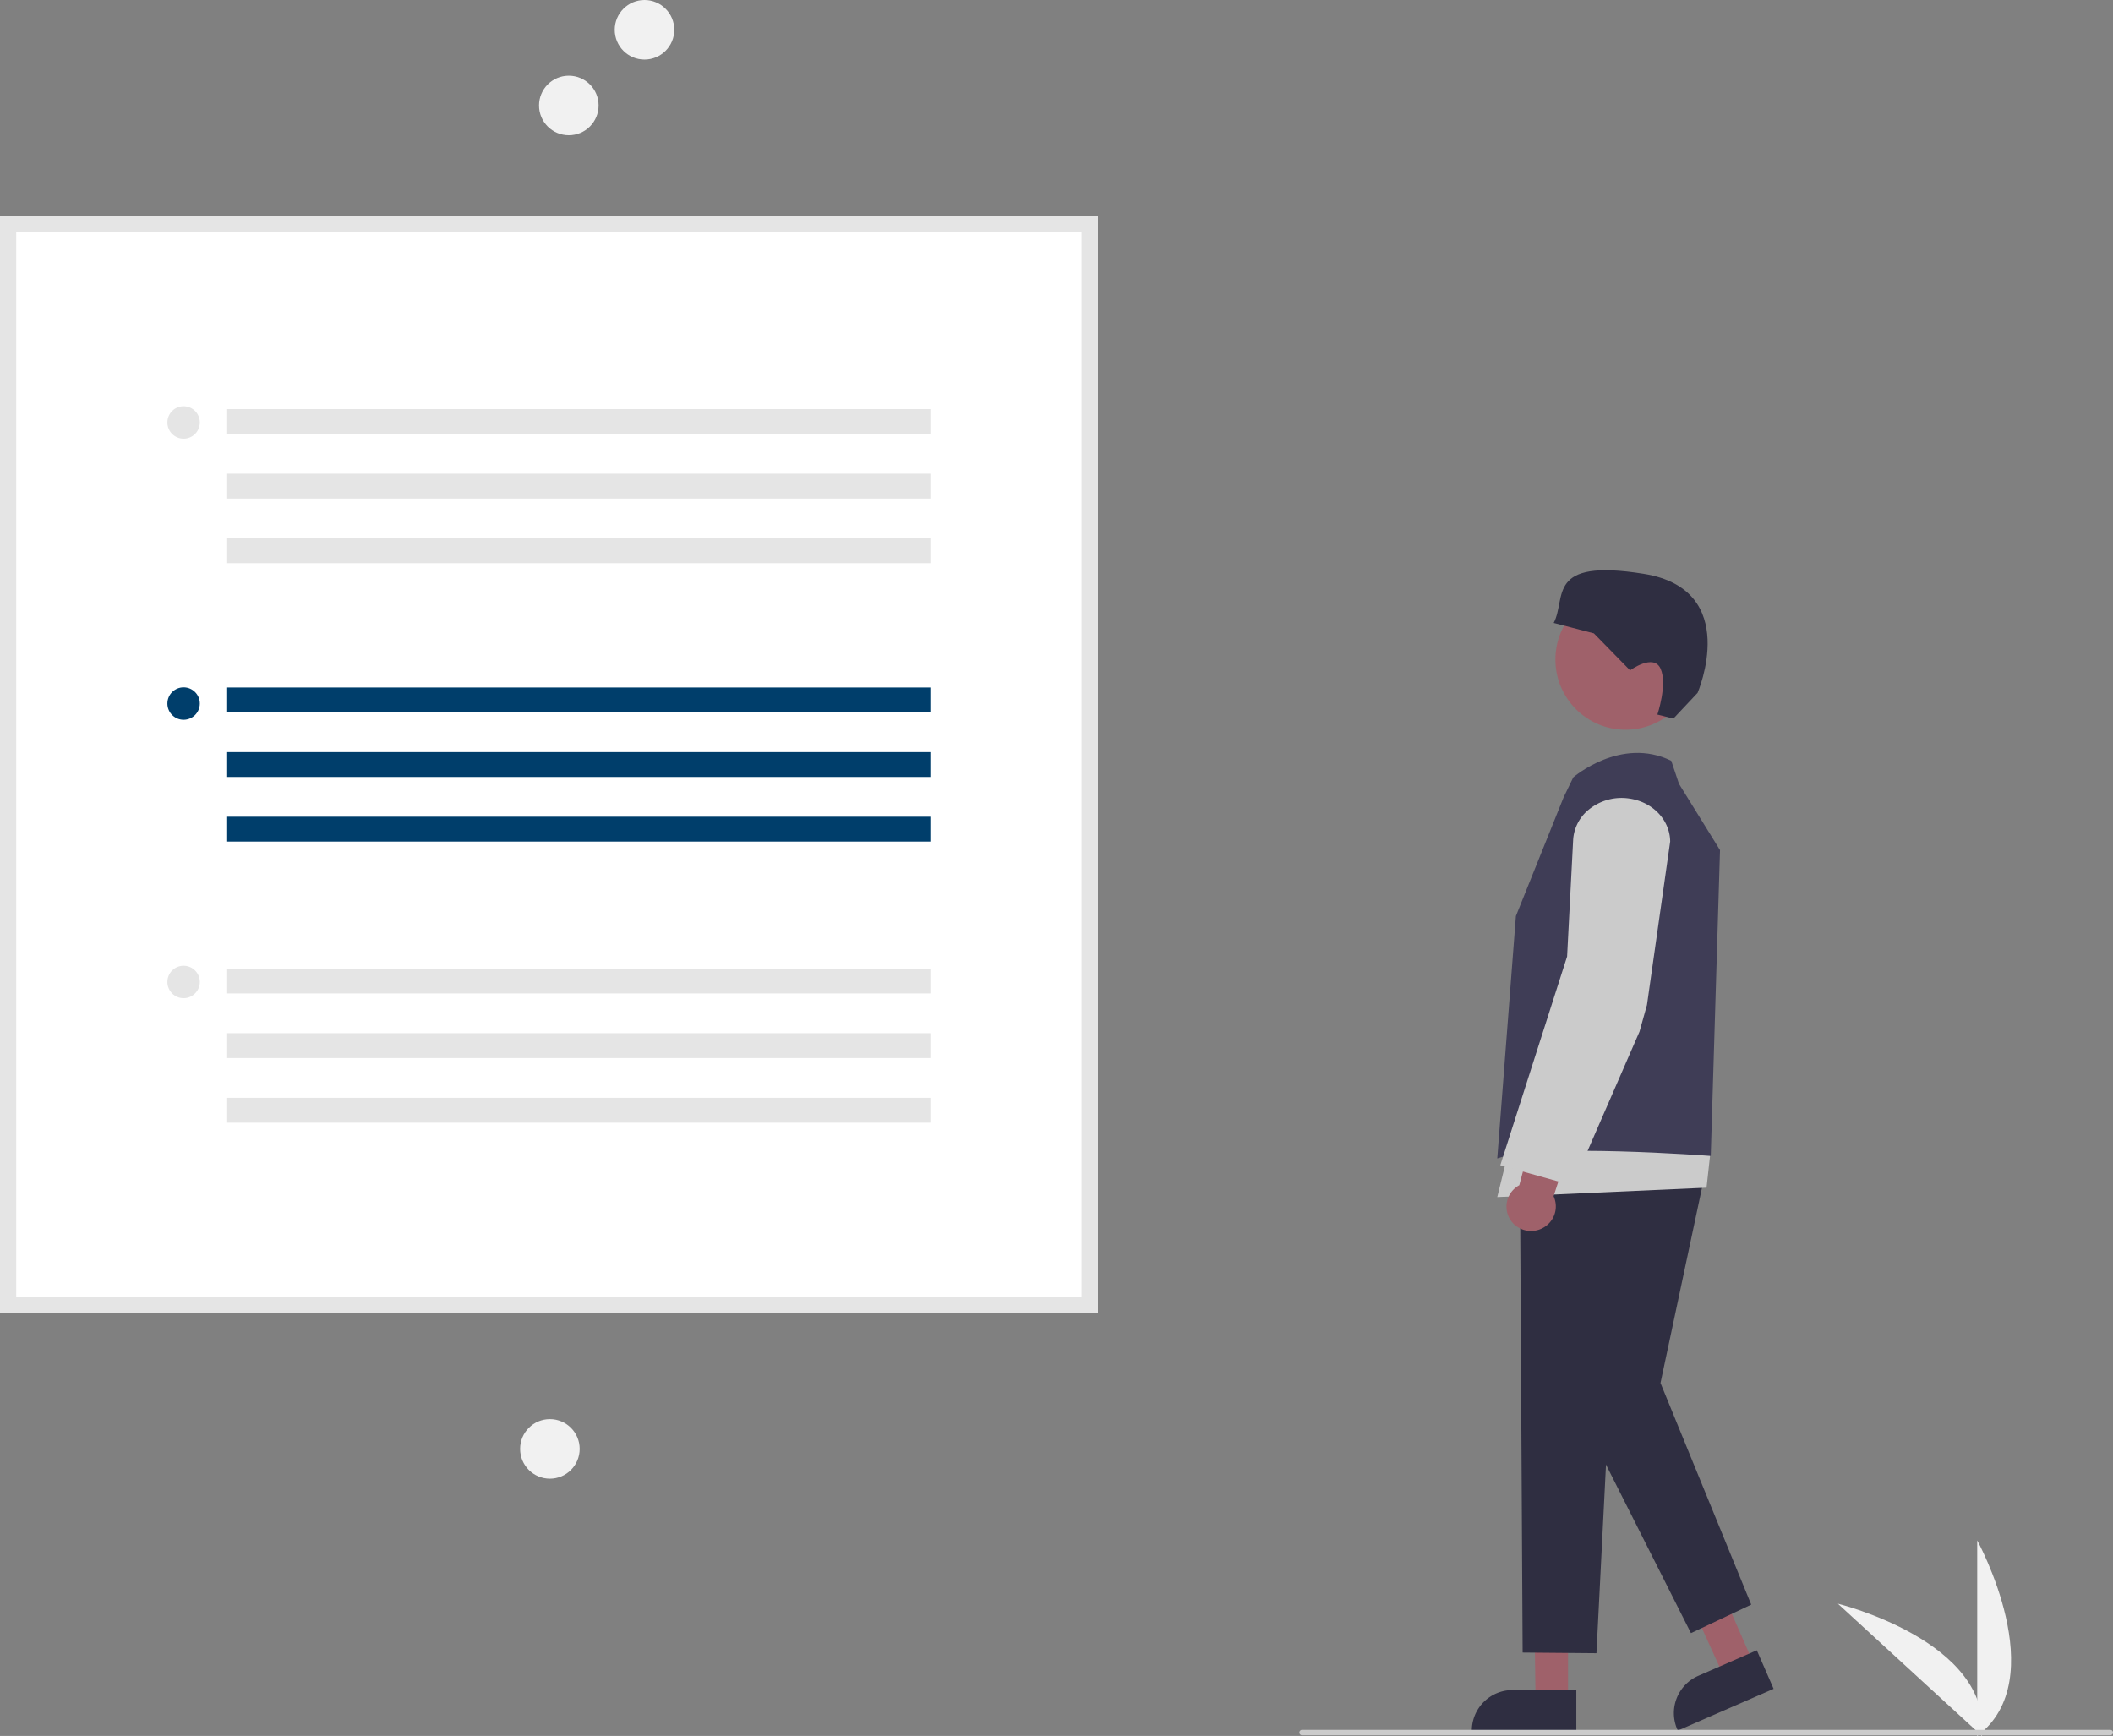 <svg xmlns="http://www.w3.org/2000/svg" data-name="Layer 1" width="781.677" height="642.211" viewBox="0 0 781.677 642.211" xmlns:xlink="http://www.w3.org/1999/xlink"><rect x="0" y="0" width="781.677" height="642.211" fill="#808080" stroke="none"/><path d="M940.606,771.106v-72.34S968.798,750.051,940.606,771.106Z" transform="translate(-209.162 -128.894)" fill="#f1f1f1" data-darkreader-inline-fill="" style="--darkreader-inline-fill: #dfdcd8;"/><path d="M942.348,771.093,889.058,722.172S945.903,736.087,942.348,771.093Z" transform="translate(-209.162 -128.894)" fill="#f1f1f1" data-darkreader-inline-fill="" style="--darkreader-inline-fill: #dfdcd8;"/><circle id="a0c15788-f4f4-4acc-aa12-f27a30ea141c" data-name="Ellipse 44" cx="238.427" cy="11.017" r="11.017" fill="#f1f1f1" data-darkreader-inline-fill="" style="--darkreader-inline-fill: #dfdcd8;"/><circle id="e9b5f50e-78d4-4cc2-9ed2-81635f80ef66" data-name="Ellipse 44" cx="210.427" cy="39.017" r="11.017" fill="#f1f1f1" data-darkreader-inline-fill="" style="--darkreader-inline-fill: #dfdcd8;"/><circle id="b8afa681-60ae-40dd-b0dc-0ba40dd0fb25" data-name="Ellipse 44" cx="203.427" cy="536.017" r="11.017" fill="#f1f1f1" data-darkreader-inline-fill="" style="--darkreader-inline-fill: #dfdcd8;"/><path d="M796.569,435.1" transform="translate(-209.162 -128.894)"/><polygon points="580.071 629.149 568.088 629.149 567.402 583.645 580.071 582.928 580.071 629.149" fill="#9f616a" data-darkreader-inline-fill="" style="--darkreader-inline-fill: #a97179;"/><path d="M792.3,769.671l-38.661-0v-.5a15.068,15.068,0,0,1,15.051-15.051h23.61Z" transform="translate(-209.162 -128.894)" fill="#2f2e41" data-darkreader-inline-fill="" style="--darkreader-inline-fill: #c5c0b8;"/><polygon points="648.668 615.343 637.683 620.132 618.87 578.693 630.198 572.974 648.668 615.343" fill="#9f616a" data-darkreader-inline-fill="" style="--darkreader-inline-fill: #a97179;"/><path d="M829.848,769.12l-.2-.458a15.051,15.051,0,0,1,7.782-19.812l21.643-9.435,6.214,14.255Z" transform="translate(-209.162 -128.894)" fill="#2f2e41" data-darkreader-inline-fill="" style="--darkreader-inline-fill: #c5c0b8;"/><circle cx="601.365" cy="243.997" r="25.965" fill="#9f616a" data-darkreader-inline-fill="" style="--darkreader-inline-fill: #a97179;"/><polygon points="647.842 593.621 614.282 511.638 630.582 434.928 599.659 433.25 582.639 519.069 625.548 604.168 647.842 593.621" fill="#2f2e41" data-darkreader-inline-fill="" style="--darkreader-inline-fill: #262534;"/><polygon points="611.165 419.586 595.344 517.63 590.587 611.602 563.276 611.362 562.263 431.572 611.165 419.586" fill="#2f2e41" data-darkreader-inline-fill="" style="--darkreader-inline-fill: #262534;"/><polygon points="632.869 425.177 631.313 439.378 553.893 442.842 559.135 421.489 632.869 425.177" fill="#cbcbcb" data-darkreader-inline-fill="" style="--darkreader-inline-fill: #c7c2bb;"/><path d="M768.414,580.879a9,9,0,0,1,1.535-12.708,9.256,9.256,0,0,1,1.251-.816l30.365-114.11,18,7.91L783.893,571.426a9.016,9.016,0,0,1-2.654,10.884A9.178,9.178,0,0,1,768.414,580.879Z" transform="translate(-209.162 -128.894)" fill="#9f616a" data-darkreader-inline-fill="" style="--darkreader-inline-fill: #7f4d54;"/><path d="M787.606,423.849l3.581-7.398s17.634-15.245,36.234-6.106l2.867,8.54L845.458,443.382l-3.427,113.148s-63.289-4.813-78.976.921l6.895-89.659Z" transform="translate(-209.162 -128.894)" fill="#3f3d56" data-darkreader-inline-fill="" style="--darkreader-inline-fill: #323145;"/><path d="M790.9,567.448l-26.722-7.475,24.713-77.236,2.238-43.122a15.592,15.592,0,0,1,5.822-11.25,19.165,19.165,0,0,1,14.799-4.08c8.732,1.196,15.155,7.873,15.273,15.877l0.0.039-.005.039-8.582,60.442-2.752,9.839Z" transform="translate(-209.162 -128.894)" fill="#cbcbcb" data-darkreader-inline-fill="" style="--darkreader-inline-fill: #353a3c;"/><path d="M822.296,393.244l5.911,1.494,8.958-9.524s16.464-38.191-19.925-44.035-28.442,8.91-33.307,18.163l14.869,3.866L812.184,376.887s8.732-6.396,11.301-.595S822.296,393.244,822.296,393.244Z" transform="translate(-209.162 -128.894)" fill="#2f2e41" data-darkreader-inline-fill="" style="--darkreader-inline-fill: #c5c0b8;"/><path d="M615.256,614.743h-406.094V208.649h406.094Z" transform="translate(-209.162 -128.894)" fill="#fff" data-darkreader-inline-fill="" style="--darkreader-inline-fill: #181a1b;"/><path d="M615.256,614.743h-406.094V208.649h406.094Zm-400.094-6h394.094V214.649h-394.094Z" transform="translate(-209.162 -128.894)" fill="#e5e5e5" data-darkreader-inline-fill="" style="--darkreader-inline-fill: #272a2c;"/><rect x="83.731" y="254.329" width="260.441" height="9.194" fill="#003e6b" data-darkreader-inline-fill="" style="--darkreader-inline-fill: #003256;"/><rect x="83.731" y="278.233" width="260.441" height="9.194" fill="#003e6b" data-darkreader-inline-fill="" style="--darkreader-inline-fill: #003256;"/><rect x="83.731" y="302.136" width="260.441" height="9.194" fill="#003e6b" data-darkreader-inline-fill="" style="--darkreader-inline-fill: #003256;"/><circle cx="67.922" cy="260.273" r="6" fill="#003e6b" data-darkreader-inline-fill="" style="--darkreader-inline-fill: #8ccfff;"/><rect x="83.731" y="151.329" width="260.441" height="9.194" fill="#e5e5e5" data-darkreader-inline-fill="" style="--darkreader-inline-fill: #272a2c;"/><rect x="83.731" y="175.233" width="260.441" height="9.194" fill="#e5e5e5" data-darkreader-inline-fill="" style="--darkreader-inline-fill: #272a2c;"/><rect x="83.731" y="199.136" width="260.441" height="9.194" fill="#e5e5e5" data-darkreader-inline-fill="" style="--darkreader-inline-fill: #272a2c;"/><circle cx="67.922" cy="156.273" r="6" fill="#e5e5e5" data-darkreader-inline-fill="" style="--darkreader-inline-fill: #d8d4cf;"/><rect x="83.731" y="358.329" width="260.441" height="9.194" fill="#e5e5e5" data-darkreader-inline-fill="" style="--darkreader-inline-fill: #272a2c;"/><rect x="83.731" y="382.233" width="260.441" height="9.194" fill="#e5e5e5" data-darkreader-inline-fill="" style="--darkreader-inline-fill: #272a2c;"/><rect x="83.731" y="406.136" width="260.441" height="9.194" fill="#e5e5e5" data-darkreader-inline-fill="" style="--darkreader-inline-fill: #272a2c;"/><circle cx="67.922" cy="363.273" r="6" fill="#e5e5e5" data-darkreader-inline-fill="" style="--darkreader-inline-fill: #d8d4cf;"/><path d="M989.838,770.849h-299a1,1,0,0,1,0-2h299a1,1,0,0,1,0,2Z" transform="translate(-209.162 -128.894)" fill="#cbcbcb" data-darkreader-inline-fill="" style="--darkreader-inline-fill: #353a3c;"/></svg>